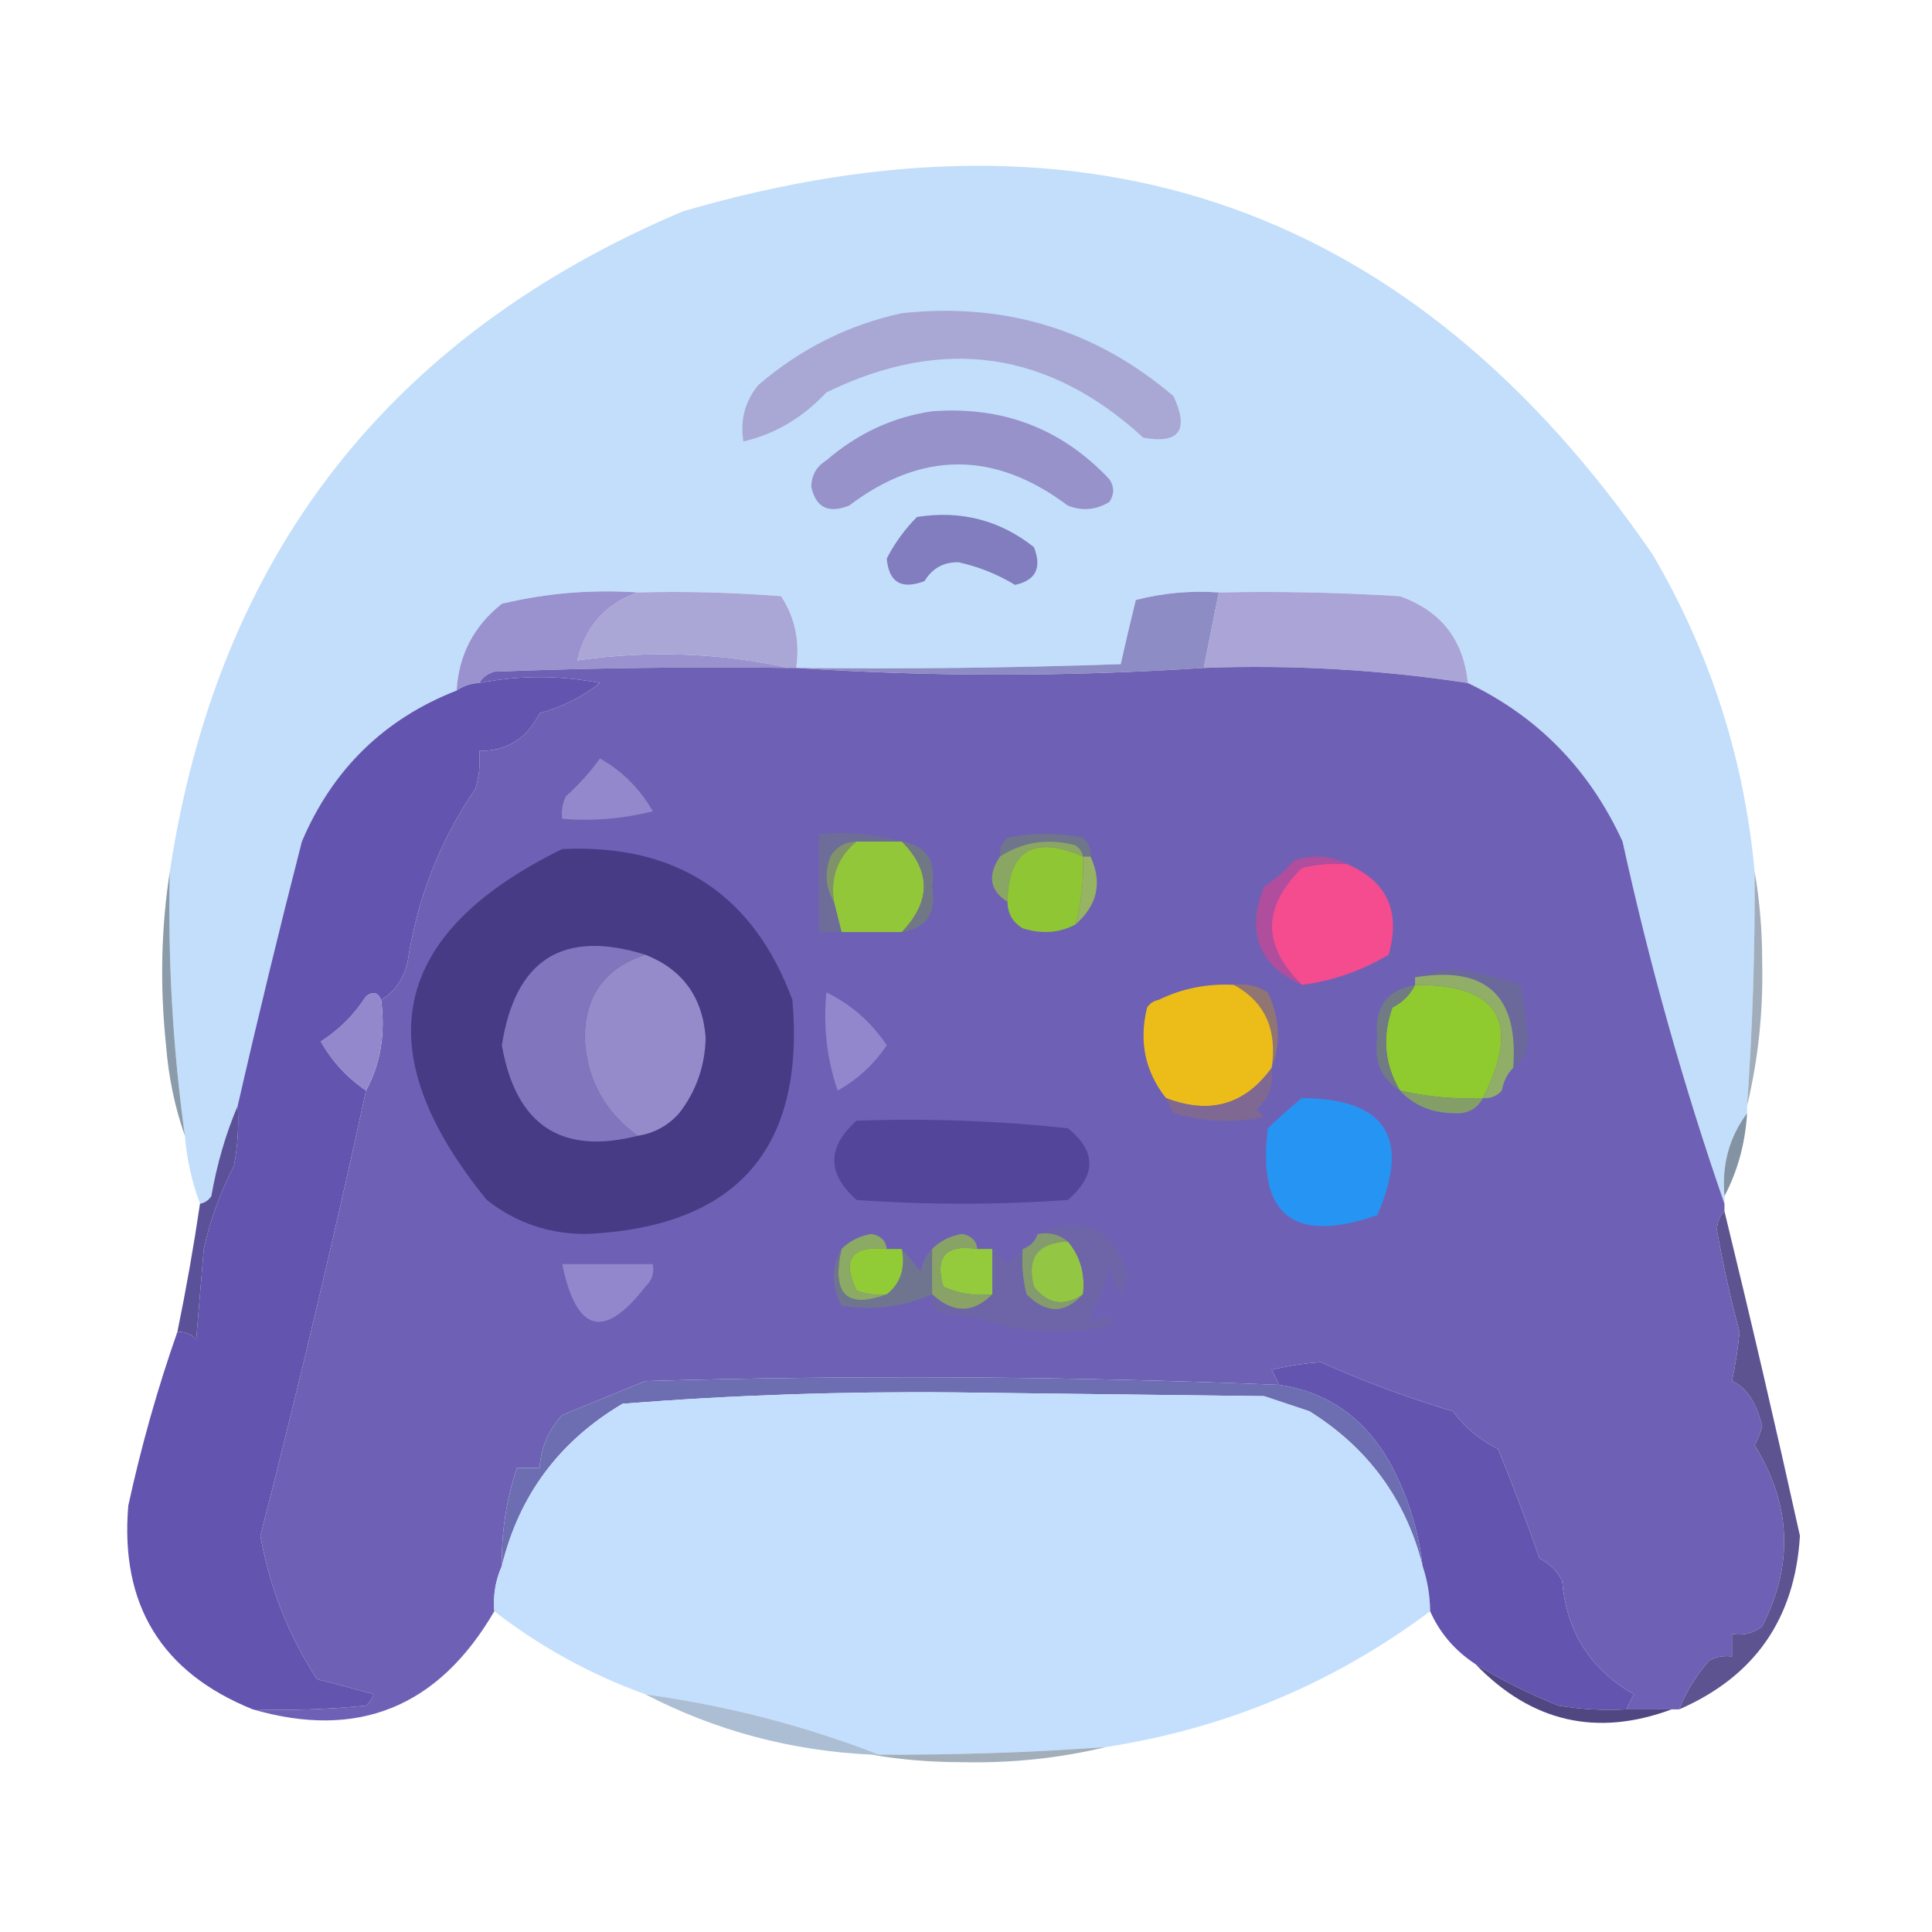 <svg xmlns="http://www.w3.org/2000/svg" xmlns:xlink="http://www.w3.org/1999/xlink" width="256px" height="256px" style="shape-rendering:geometricPrecision; text-rendering:geometricPrecision; image-rendering:optimizeQuality; fill-rule:evenodd; clip-rule:evenodd"><g><path style="opacity:1" fill="#c2defb" d="M 232.5,115.5 C 232.56,125.85 232.226,136.183 231.5,146.5C 231.5,146.833 231.5,147.167 231.5,147.5C 229.126,150.686 228.126,154.353 228.5,158.5C 228.5,158.833 228.5,159.167 228.5,159.5C 223.104,143.936 218.604,127.936 215,111.5C 210.619,101.954 203.786,94.954 194.5,90.5C 193.933,84.766 190.933,80.933 185.5,79C 177.507,78.5 169.507,78.334 161.5,78.5C 157.76,78.241 154.094,78.574 150.5,79.5C 149.792,82.366 149.125,85.2 148.5,88C 134.171,88.5 119.837,88.667 105.5,88.5C 106.011,84.97 105.344,81.804 103.5,79C 97.175,78.501 90.842,78.334 84.5,78.5C 78.379,78.09 72.379,78.59 66.5,80C 62.782,82.937 60.782,86.77 60.5,91.5C 50.907,95.258 44.074,101.925 40,111.5C 37.013,123.116 34.179,134.782 31.5,146.5C 29.906,150.25 28.739,154.25 28,158.5C 27.617,159.056 27.117,159.389 26.5,159.5C 25.422,156.598 24.756,153.598 24.5,150.5C 22.897,138.899 22.23,127.232 22.5,115.5C 28.832,73.665 51.499,44.498 90.5,28C 144.511,12.223 187.345,27.389 219,73.5C 226.619,86.522 231.119,100.522 232.5,115.5 Z"></path></g><g><path style="opacity:1" fill="#a9a8d5" d="M 119.5,41.5 C 133.191,40.032 145.191,43.698 155.5,52.5C 157.588,57.019 156.254,58.852 151.5,58C 138.937,46.465 124.937,44.465 109.5,52C 106.365,55.351 102.698,57.517 98.5,58.5C 98.055,55.635 98.722,53.135 100.5,51C 106.111,46.195 112.444,43.028 119.5,41.5 Z"></path></g><g><path style="opacity:1" fill="#9792ca" d="M 123.5,54.5 C 132.851,53.786 140.685,56.786 147,63.5C 147.667,64.5 147.667,65.5 147,66.5C 145.274,67.576 143.441,67.743 141.5,67C 131.804,59.718 122.138,59.718 112.5,67C 109.763,68.08 108.096,67.246 107.5,64.5C 107.529,62.971 108.196,61.804 109.5,61C 113.639,57.427 118.306,55.26 123.5,54.5 Z"></path></g><g><path style="opacity:1" fill="#817dbe" d="M 121.5,68.5 C 127.324,67.588 132.49,68.922 137,72.5C 138.08,75.237 137.246,76.904 134.5,77.5C 132.192,76.099 129.692,75.099 127,74.5C 125.029,74.468 123.529,75.302 122.5,77C 119.433,78.164 117.767,77.164 117.5,74C 118.55,71.971 119.884,70.137 121.5,68.5 Z"></path></g><g><path style="opacity:1" fill="#aaa6d5" d="M 84.5,78.5 C 90.842,78.334 97.175,78.501 103.5,79C 105.344,81.804 106.011,84.97 105.5,88.5C 105.167,88.5 104.833,88.5 104.5,88.5C 95.348,86.493 86.015,86.16 76.5,87.5C 77.562,83.022 80.229,80.022 84.5,78.5 Z"></path></g><g><path style="opacity:1" fill="#aaa5d6" d="M 161.5,78.5 C 169.507,78.334 177.507,78.5 185.5,79C 190.933,80.933 193.933,84.766 194.5,90.5C 182.92,88.734 171.254,88.067 159.5,88.5C 160.167,85.167 160.833,81.833 161.5,78.5 Z"></path></g><g><path style="opacity:1" fill="#9992ce" d="M 84.5,78.5 C 80.229,80.022 77.562,83.022 76.5,87.5C 86.015,86.16 95.348,86.493 104.5,88.5C 91.496,88.333 78.496,88.5 65.5,89C 64.584,89.278 63.917,89.778 63.5,90.5C 62.391,90.557 61.391,90.89 60.5,91.5C 60.782,86.77 62.782,82.937 66.5,80C 72.379,78.59 78.379,78.09 84.5,78.5 Z"></path></g><g><path style="opacity:1" fill="#8e8cc5" d="M 161.5,78.5 C 160.833,81.833 160.167,85.167 159.5,88.5C 141.341,89.689 123.341,89.689 105.5,88.5C 119.837,88.667 134.171,88.5 148.5,88C 149.125,85.2 149.792,82.366 150.5,79.5C 154.094,78.574 157.76,78.241 161.5,78.5 Z"></path></g><g><path style="opacity:1" fill="#6e61b5" d="M 104.5,88.5 C 104.833,88.5 105.167,88.5 105.5,88.5C 123.341,89.689 141.341,89.689 159.5,88.5C 171.254,88.067 182.92,88.734 194.5,90.5C 203.786,94.954 210.619,101.954 215,111.5C 218.604,127.936 223.104,143.936 228.5,159.5C 228.5,159.833 228.5,160.167 228.5,160.5C 227.861,161.097 227.528,161.93 227.5,163C 228.313,167.57 229.313,172.07 230.5,176.5C 230.289,178.686 229.956,180.853 229.5,183C 231.4,183.817 232.733,185.817 233.5,189C 233.265,189.873 232.931,190.707 232.5,191.5C 237.353,199.345 237.686,207.345 233.5,215.5C 232.311,216.429 230.978,216.762 229.5,216.5C 229.5,217.5 229.5,218.5 229.5,219.5C 228.448,219.351 227.448,219.517 226.5,220C 224.747,221.999 223.413,224.165 222.5,226.5C 222.167,226.5 221.833,226.5 221.5,226.5C 219.5,226.5 217.5,226.5 215.5,226.5C 215.804,225.85 216.137,225.183 216.5,224.5C 210.725,221.211 207.558,216.211 207,209.5C 206.333,208.167 205.333,207.167 204,206.5C 202.268,201.553 200.435,196.719 198.5,192C 196.091,190.799 194.091,189.133 192.5,187C 186.528,185.215 180.695,183.048 175,180.5C 172.898,180.637 170.732,180.97 168.5,181.5C 168.863,182.183 169.196,182.85 169.5,183.5C 141.53,182.359 113.53,182.192 85.5,183C 81.873,184.476 78.207,185.976 74.5,187.5C 72.673,189.487 71.673,191.821 71.5,194.5C 70.5,194.5 69.5,194.5 68.5,194.5C 67.09,198.704 66.423,203.037 66.5,207.5C 65.659,209.379 65.325,211.379 65.5,213.5C 58.093,226.213 47.426,230.546 33.5,226.5C 38.511,226.666 43.511,226.499 48.5,226C 48.957,225.586 49.291,225.086 49.5,224.5C 46.973,223.786 44.473,223.12 42,222.5C 38.233,216.706 35.733,210.373 34.5,203.5C 39.537,183.879 44.204,164.213 48.5,144.5C 50.423,140.971 51.089,136.971 50.5,132.5C 52.284,131.426 53.451,129.76 54,127.5C 55.272,119.076 58.272,111.41 63,104.5C 63.493,102.866 63.66,101.199 63.5,99.5C 67.155,99.528 69.822,97.861 71.5,94.5C 74.44,93.697 77.107,92.363 79.5,90.5C 74.18,89.467 68.846,89.467 63.5,90.5C 63.917,89.778 64.584,89.278 65.5,89C 78.496,88.5 91.496,88.333 104.5,88.5 Z"></path></g><g><path style="opacity:1" fill="#9388cb" d="M 79.5,100.5 C 82.433,102.153 84.766,104.486 86.5,107.5C 82.555,108.491 78.555,108.824 74.5,108.5C 74.35,107.448 74.517,106.448 75,105.5C 76.707,103.963 78.207,102.296 79.5,100.5 Z"></path></g><g><path style="opacity:1" fill="#6f758a" d="M 144.5,113.5 C 144.167,113.5 143.833,113.5 143.5,113.5C 143.389,112.883 143.056,112.383 142.5,112C 138.851,111.037 135.518,111.537 132.5,113.5C 132.414,112.504 132.748,111.671 133.5,111C 136.833,110.333 140.167,110.333 143.5,111C 144.252,111.671 144.586,112.504 144.5,113.5 Z"></path></g><g><path style="opacity:1" fill="#7f926a" d="M 113.5,111.5 C 111.016,113.545 110.016,116.212 110.5,119.5C 109.378,117.712 109.211,115.712 110,113.5C 110.816,112.177 111.983,111.511 113.5,111.5 Z"></path></g><g><path style="opacity:1" fill="#8aa663" d="M 143.5,113.5 C 136.95,110.655 133.617,112.655 133.5,119.5C 131.155,118.012 130.821,116.012 132.5,113.5C 135.518,111.537 138.851,111.037 142.5,112C 143.056,112.383 143.389,112.883 143.5,113.5 Z"></path></g><g><path style="opacity:1" fill="#8fc734" d="M 143.5,113.5 C 143.632,116.57 143.299,119.57 142.5,122.5C 140.372,123.629 138.039,123.796 135.5,123C 134.177,122.184 133.511,121.017 133.5,119.5C 133.617,112.655 136.95,110.655 143.5,113.5 Z"></path></g><g><path style="opacity:1" fill="#96b462" d="M 143.5,113.5 C 143.833,113.5 144.167,113.5 144.5,113.5C 146.09,116.944 145.424,119.944 142.5,122.5C 143.299,119.57 143.632,116.57 143.5,113.5 Z"></path></g><g><path style="opacity:1" fill="#91c738" d="M 113.5,111.5 C 115.5,111.5 117.5,111.5 119.5,111.5C 123.393,115.423 123.393,119.423 119.5,123.5C 116.833,123.5 114.167,123.5 111.5,123.5C 111.167,122.167 110.833,120.833 110.5,119.5C 110.016,116.212 111.016,113.545 113.5,111.5 Z"></path></g><g><path style="opacity:1" fill="#f54b8f" d="M 178.5,114.5 C 183.796,116.766 185.63,120.766 184,126.5C 180.387,128.65 176.553,129.983 172.5,130.5C 167.208,125.332 167.208,120.165 172.5,115C 174.473,114.505 176.473,114.338 178.5,114.5 Z"></path></g><g><path style="opacity:1" fill="#6e6c99" d="M 119.5,111.5 C 117.5,111.5 115.5,111.5 113.5,111.5C 111.983,111.511 110.816,112.177 110,113.5C 109.211,115.712 109.378,117.712 110.5,119.5C 110.833,120.833 111.167,122.167 111.5,123.5C 110.5,123.5 109.5,123.5 108.5,123.5C 108.5,119.167 108.5,114.833 108.5,110.5C 112.371,110.185 116.038,110.518 119.5,111.5 Z"></path></g><g><path style="opacity:1" fill="#707886" d="M 119.5,111.5 C 122.766,112.114 124.099,114.114 123.5,117.5C 124.108,120.981 122.775,122.981 119.5,123.5C 123.393,119.423 123.393,115.423 119.5,111.5 Z"></path></g><g><path style="opacity:0.708" fill="#7b8c9e" d="M 232.5,115.5 C 233.166,119.319 233.499,123.319 233.5,127.5C 233.639,134.065 232.972,140.399 231.5,146.5C 232.226,136.183 232.56,125.85 232.5,115.5 Z"></path></g><g><path style="opacity:1" fill="#b04d9c" d="M 178.5,114.5 C 176.473,114.338 174.473,114.505 172.5,115C 167.208,120.165 167.208,125.332 172.5,130.5C 166.773,127.893 165.106,123.56 167.5,117.5C 168.981,116.52 170.315,115.353 171.5,114C 174.039,113.204 176.372,113.371 178.5,114.5 Z"></path></g><g><path style="opacity:1" fill="#473b86" d="M 74.5,112.5 C 89.641,111.807 99.807,118.474 105,132.5C 106.69,152.143 97.69,162.477 78,163.5C 72.951,163.595 68.451,162.095 64.5,159C 48.358,139.17 51.691,123.67 74.5,112.5 Z"></path></g><g><path style="opacity:1" fill="#8176be" d="M 85.5,126.5 C 80.007,128.307 77.34,132.14 77.5,138C 77.871,143.219 80.204,147.385 84.5,150.5C 74.35,153.075 68.35,149.075 66.5,138.5C 68.274,127.119 74.607,123.119 85.5,126.5 Z"></path></g><g><path style="opacity:1" fill="#958bca" d="M 85.5,126.5 C 90.432,128.443 93.099,132.11 93.5,137.5C 93.421,141.238 92.254,144.572 90,147.5C 88.512,149.16 86.679,150.16 84.5,150.5C 80.204,147.385 77.871,143.219 77.5,138C 77.34,132.14 80.007,128.307 85.5,126.5 Z"></path></g><g><path style="opacity:1" fill="#b1955b" d="M 163.5,130.5 C 159.963,130.311 156.63,130.977 153.5,132.5C 156.63,130.977 159.963,130.311 163.5,130.5 Z"></path></g><g><path style="opacity:1" fill="#6b689c" d="M 187.5,129.5 C 189.134,128.839 190.967,128.506 193,128.5C 195.951,128.883 198.785,129.549 201.5,130.5C 201.914,132.808 202.247,135.142 202.5,137.5C 202.415,139.333 201.748,140.666 200.5,141.5C 201.263,131.929 196.93,127.929 187.5,129.5 Z"></path></g><g><path style="opacity:1" fill="#8fca2f" d="M 187.5,130.5 C 198.625,130.414 201.625,135.414 196.5,145.5C 192.766,145.677 189.099,145.344 185.5,144.5C 183.446,141.053 183.113,137.386 184.5,133.5C 185.855,132.812 186.855,131.812 187.5,130.5 Z"></path></g><g><path style="opacity:1" fill="#9388cc" d="M 50.5,132.5 C 51.089,136.971 50.423,140.971 48.5,144.5C 46.014,142.845 44.014,140.678 42.5,138C 44.938,136.446 46.938,134.446 48.5,132C 49.437,131.308 50.103,131.475 50.5,132.5 Z"></path></g><g><path style="opacity:1" fill="#907572" d="M 163.5,130.5 C 165.144,130.286 166.644,130.62 168,131.5C 169.576,134.926 169.742,138.26 168.5,141.5C 169.278,136.423 167.612,132.756 163.5,130.5 Z"></path></g><g><path style="opacity:1" fill="#707b84" d="M 187.5,130.5 C 186.855,131.812 185.855,132.812 184.5,133.5C 183.113,137.386 183.446,141.053 185.5,144.5C 183.012,142.944 182.012,140.611 182.5,137.5C 182.062,133.524 183.728,131.191 187.5,130.5 Z"></path></g><g><path style="opacity:1" fill="#90ae68" d="M 187.5,130.5 C 187.5,130.167 187.5,129.833 187.5,129.5C 196.93,127.929 201.263,131.929 200.5,141.5C 199.732,142.263 199.232,143.263 199,144.5C 198.329,145.252 197.496,145.586 196.5,145.5C 201.625,135.414 198.625,130.414 187.5,130.5 Z"></path></g><g><path style="opacity:0.91" fill="#7f91a1" d="M 22.5,115.5 C 22.23,127.232 22.897,138.899 24.5,150.5C 23.168,146.736 22.335,142.736 22,138.5C 21.178,130.655 21.344,122.989 22.5,115.5 Z"></path></g><g><path style="opacity:1" fill="#ecbd19" d="M 163.5,130.5 C 167.612,132.756 169.278,136.423 168.5,141.5C 164.962,146.398 160.296,147.731 154.5,145.5C 151.721,141.981 150.888,137.981 152,133.5C 152.383,132.944 152.883,132.611 153.5,132.5C 156.63,130.977 159.963,130.311 163.5,130.5 Z"></path></g><g><path style="opacity:1" fill="#9287cc" d="M 109.5,131.5 C 112.744,133.071 115.411,135.405 117.5,138.5C 115.81,141.024 113.643,143.024 111,144.5C 109.569,140.365 109.069,136.032 109.5,131.5 Z"></path></g><g><path style="opacity:1" fill="#6254af" d="M 50.5,132.5 C 50.103,131.475 49.437,131.308 48.5,132C 46.938,134.446 44.938,136.446 42.5,138C 44.014,140.678 46.014,142.845 48.5,144.5C 44.204,164.213 39.537,183.879 34.5,203.5C 35.733,210.373 38.233,216.706 42,222.5C 44.473,223.12 46.973,223.786 49.5,224.5C 49.291,225.086 48.957,225.586 48.5,226C 43.511,226.499 38.511,226.666 33.5,226.5C 21.388,221.62 15.888,212.62 17,199.5C 18.726,191.582 20.892,183.915 23.5,176.5C 24.496,176.414 25.329,176.748 26,177.5C 26.333,173.5 26.667,169.5 27,165.5C 27.867,161.644 29.2,157.977 31,154.5C 31.497,151.854 31.664,149.187 31.5,146.5C 34.179,134.782 37.013,123.116 40,111.5C 44.074,101.925 50.907,95.258 60.5,91.5C 61.391,90.89 62.391,90.557 63.5,90.5C 68.846,89.467 74.18,89.467 79.5,90.5C 77.107,92.363 74.44,93.697 71.5,94.5C 69.822,97.861 67.155,99.528 63.5,99.5C 63.66,101.199 63.493,102.866 63,104.5C 58.272,111.41 55.272,119.076 54,127.5C 53.451,129.76 52.284,131.426 50.5,132.5 Z"></path></g><g><path style="opacity:1" fill="#839f67" d="M 185.5,144.5 C 189.099,145.344 192.766,145.677 196.5,145.5C 195.688,146.993 194.355,147.66 192.5,147.5C 189.64,147.445 187.307,146.445 185.5,144.5 Z"></path></g><g><path style="opacity:1" fill="#7f6891" d="M 168.5,141.5 C 168.822,143.722 168.155,145.556 166.5,147C 166.833,147.333 167.167,147.667 167.5,148C 163.459,148.827 159.459,148.66 155.5,147.5C 155.137,146.817 154.804,146.15 154.5,145.5C 160.296,147.731 164.962,146.398 168.5,141.5 Z"></path></g><g><path style="opacity:1" fill="#53459a" d="M 113.5,148.5 C 122.857,148.168 132.19,148.502 141.5,149.5C 145.296,152.551 145.296,155.717 141.5,159C 132.167,159.667 122.833,159.667 113.5,159C 109.565,155.504 109.565,152.004 113.5,148.5 Z"></path></g><g><path style="opacity:1" fill="#8393a4" d="M 231.5,147.5 C 231.258,151.479 230.258,155.146 228.5,158.5C 228.126,154.353 229.126,150.686 231.5,147.5 Z"></path></g><g><path style="opacity:1" fill="#2694f3" d="M 172.5,145.5 C 183.625,145.576 186.958,150.743 182.5,161C 171.395,164.887 166.562,161.054 168,149.5C 169.492,148.08 170.992,146.746 172.5,145.5 Z"></path></g><g><path style="opacity:1" fill="#93cb3c" d="M 129.5,165.5 C 130.167,165.5 130.833,165.5 131.5,165.5C 131.5,167.5 131.5,169.5 131.5,171.5C 129.208,171.756 127.041,171.423 125,170.5C 123.823,166.508 125.323,164.842 129.5,165.5 Z"></path></g><g><path style="opacity:1" fill="#8baa64" d="M 117.5,165.5 C 112.841,165.015 111.508,166.848 113.5,171C 114.793,171.49 116.127,171.657 117.5,171.5C 112.164,173.504 110.164,171.504 111.5,165.5C 112.594,164.418 113.927,163.752 115.5,163.5C 116.713,163.747 117.38,164.414 117.5,165.5 Z"></path></g><g><path style="opacity:1" fill="#89a367" d="M 129.5,165.5 C 125.323,164.842 123.823,166.508 125,170.5C 127.041,171.423 129.208,171.756 131.5,171.5C 128.955,174.075 126.288,174.075 123.5,171.5C 123.5,169.5 123.5,167.5 123.5,165.5C 124.594,164.418 125.927,163.752 127.5,163.5C 128.713,163.747 129.38,164.414 129.5,165.5 Z"></path></g><g><path style="opacity:1" fill="#839b6d" d="M 137.5,163.5 C 139.099,163.232 140.432,163.566 141.5,164.5C 137.513,164.652 136.013,166.652 137,170.5C 138.842,172.834 141.009,173.168 143.5,171.5C 141.121,174.14 138.621,174.14 136,171.5C 135.505,169.527 135.338,167.527 135.5,165.5C 136.5,165.167 137.167,164.5 137.5,163.5 Z"></path></g><g><path style="opacity:1" fill="#93c643" d="M 141.5,164.5 C 143.148,166.456 143.815,168.789 143.5,171.5C 141.009,173.168 138.842,172.834 137,170.5C 136.013,166.652 137.513,164.652 141.5,164.5 Z"></path></g><g><path style="opacity:1" fill="#70758f" d="M 111.5,165.5 C 110.164,171.504 112.164,173.504 117.5,171.5C 119.308,170.082 119.975,168.082 119.5,165.5C 120.315,166.429 121.148,167.429 122,168.5C 122.232,167.263 122.732,166.263 123.5,165.5C 123.5,167.5 123.5,169.5 123.5,171.5C 119.661,173.167 115.661,173.667 111.5,173C 110.186,170.395 110.186,167.895 111.5,165.5 Z"></path></g><g><path style="opacity:1" fill="#91cb35" d="M 117.5,165.5 C 118.167,165.5 118.833,165.5 119.5,165.5C 119.975,168.082 119.308,170.082 117.5,171.5C 116.127,171.657 114.793,171.49 113.5,171C 111.508,166.848 112.841,165.015 117.5,165.5 Z"></path></g><g><path style="opacity:1" fill="#5a5198" d="M 31.5,146.5 C 31.664,149.187 31.497,151.854 31,154.5C 29.2,157.977 27.867,161.644 27,165.5C 26.667,169.5 26.333,173.5 26,177.5C 25.329,176.748 24.496,176.414 23.5,176.5C 24.66,170.861 25.66,165.195 26.5,159.5C 27.117,159.389 27.617,159.056 28,158.5C 28.739,154.25 29.906,150.25 31.5,146.5 Z"></path></g><g><path style="opacity:1" fill="#9287cc" d="M 74.5,167.5 C 78.5,167.5 82.5,167.5 86.5,167.5C 86.719,168.675 86.386,169.675 85.5,170.5C 80.033,177.575 76.366,176.575 74.5,167.5 Z"></path></g><g><path style="opacity:1" fill="#6d65a7" d="M 137.5,163.5 C 143.534,160.919 147.534,162.752 149.5,169C 149.167,169.833 148.833,170.667 148.5,171.5C 147.719,170.271 147.219,168.938 147,167.5C 146.694,169.906 145.861,172.073 144.5,174C 144.667,174.5 144.833,175 145,175.5C 145.893,174.289 146.726,174.289 147.5,175.5C 142.5,176.833 137.5,176.833 132.5,175.5C 129.893,174.682 127.226,174.182 124.5,174C 123.748,173.329 123.414,172.496 123.5,171.5C 126.288,174.075 128.955,174.075 131.5,171.5C 131.5,169.5 131.5,167.5 131.5,165.5C 132.151,166.091 132.818,166.757 133.5,167.5C 134.182,166.757 134.849,166.091 135.5,165.5C 135.338,167.527 135.505,169.527 136,171.5C 138.621,174.14 141.121,174.14 143.5,171.5C 143.815,168.789 143.148,166.456 141.5,164.5C 140.432,163.566 139.099,163.232 137.5,163.5 Z"></path></g><g><path style="opacity:1" fill="#6d6eb2" d="M 169.5,183.5 C 175.807,184.425 180.64,187.758 184,193.5C 186.424,197.86 187.924,202.527 188.5,207.5C 186.273,198.684 181.273,191.851 173.5,187C 171.5,186.333 169.5,185.667 167.5,185C 153.833,184.833 140.167,184.667 126.5,184.5C 111.768,184.358 97.102,184.858 82.5,186C 74.11,190.969 68.777,198.135 66.5,207.5C 66.423,203.037 67.09,198.704 68.5,194.5C 69.5,194.5 70.5,194.5 71.5,194.5C 71.673,191.821 72.673,189.487 74.5,187.5C 78.207,185.976 81.873,184.476 85.5,183C 113.53,182.192 141.53,182.359 169.5,183.5 Z"></path></g><g><path style="opacity:1" fill="#c3dffd" d="M 188.5,207.5 C 189.15,209.435 189.483,211.435 189.5,213.5C 176.735,223.043 162.402,229.043 146.5,231.5C 136.516,232.213 126.516,232.547 116.5,232.5C 106.582,228.646 96.249,225.979 85.5,224.5C 78.218,221.861 71.551,218.194 65.5,213.5C 65.325,211.379 65.659,209.379 66.5,207.5C 68.777,198.135 74.11,190.969 82.5,186C 97.102,184.858 111.768,184.358 126.5,184.5C 140.167,184.667 153.833,184.833 167.5,185C 169.5,185.667 171.5,186.333 173.5,187C 181.273,191.851 186.273,198.684 188.5,207.5 Z"></path></g><g><path style="opacity:1" fill="#5d5390" d="M 228.5,160.5 C 231.987,174.783 235.32,189.116 238.5,203.5C 237.849,214.475 232.516,222.142 222.5,226.5C 223.413,224.165 224.747,221.999 226.5,220C 227.448,219.517 228.448,219.351 229.5,219.5C 229.5,218.5 229.5,217.5 229.5,216.5C 230.978,216.762 232.311,216.429 233.5,215.5C 237.686,207.345 237.353,199.345 232.5,191.5C 232.931,190.707 233.265,189.873 233.5,189C 232.733,185.817 231.4,183.817 229.5,183C 229.956,180.853 230.289,178.686 230.5,176.5C 229.313,172.07 228.313,167.57 227.5,163C 227.528,161.93 227.861,161.097 228.5,160.5 Z"></path></g><g><path style="opacity:1" fill="#6254af" d="M 215.5,226.5 C 212.482,226.665 209.482,226.498 206.5,226C 202.545,224.425 198.879,222.592 195.5,220.5C 192.789,218.725 190.789,216.391 189.5,213.5C 189.483,211.435 189.15,209.435 188.5,207.5C 187.924,202.527 186.424,197.86 184,193.5C 180.64,187.758 175.807,184.425 169.5,183.5C 169.196,182.85 168.863,182.183 168.5,181.5C 170.732,180.97 172.898,180.637 175,180.5C 180.695,183.048 186.528,185.215 192.5,187C 194.091,189.133 196.091,190.799 198.5,192C 200.435,196.719 202.268,201.553 204,206.5C 205.333,207.167 206.333,208.167 207,209.5C 207.558,216.211 210.725,221.211 216.5,224.5C 216.137,225.183 215.804,225.85 215.5,226.5 Z"></path></g><g><path style="opacity:1" fill="#504782" d="M 195.5,220.5 C 198.879,222.592 202.545,224.425 206.5,226C 209.482,226.498 212.482,226.665 215.5,226.5C 217.5,226.5 219.5,226.5 221.5,226.5C 211.57,230.185 202.903,228.185 195.5,220.5 Z"></path></g><g><path style="opacity:1" fill="#acbed3" d="M 85.5,224.5 C 96.249,225.979 106.582,228.646 116.5,232.5C 116.167,232.5 115.833,232.5 115.5,232.5C 104.822,231.999 94.822,229.332 85.5,224.5 Z"></path></g><g><path style="opacity:0.692" fill="#7a8c9c" d="M 146.5,231.5 C 140.399,232.972 134.065,233.639 127.5,233.5C 123.319,233.499 119.319,233.166 115.5,232.5C 115.833,232.5 116.167,232.5 116.5,232.5C 126.516,232.547 136.516,232.213 146.5,231.5 Z"></path></g></svg>